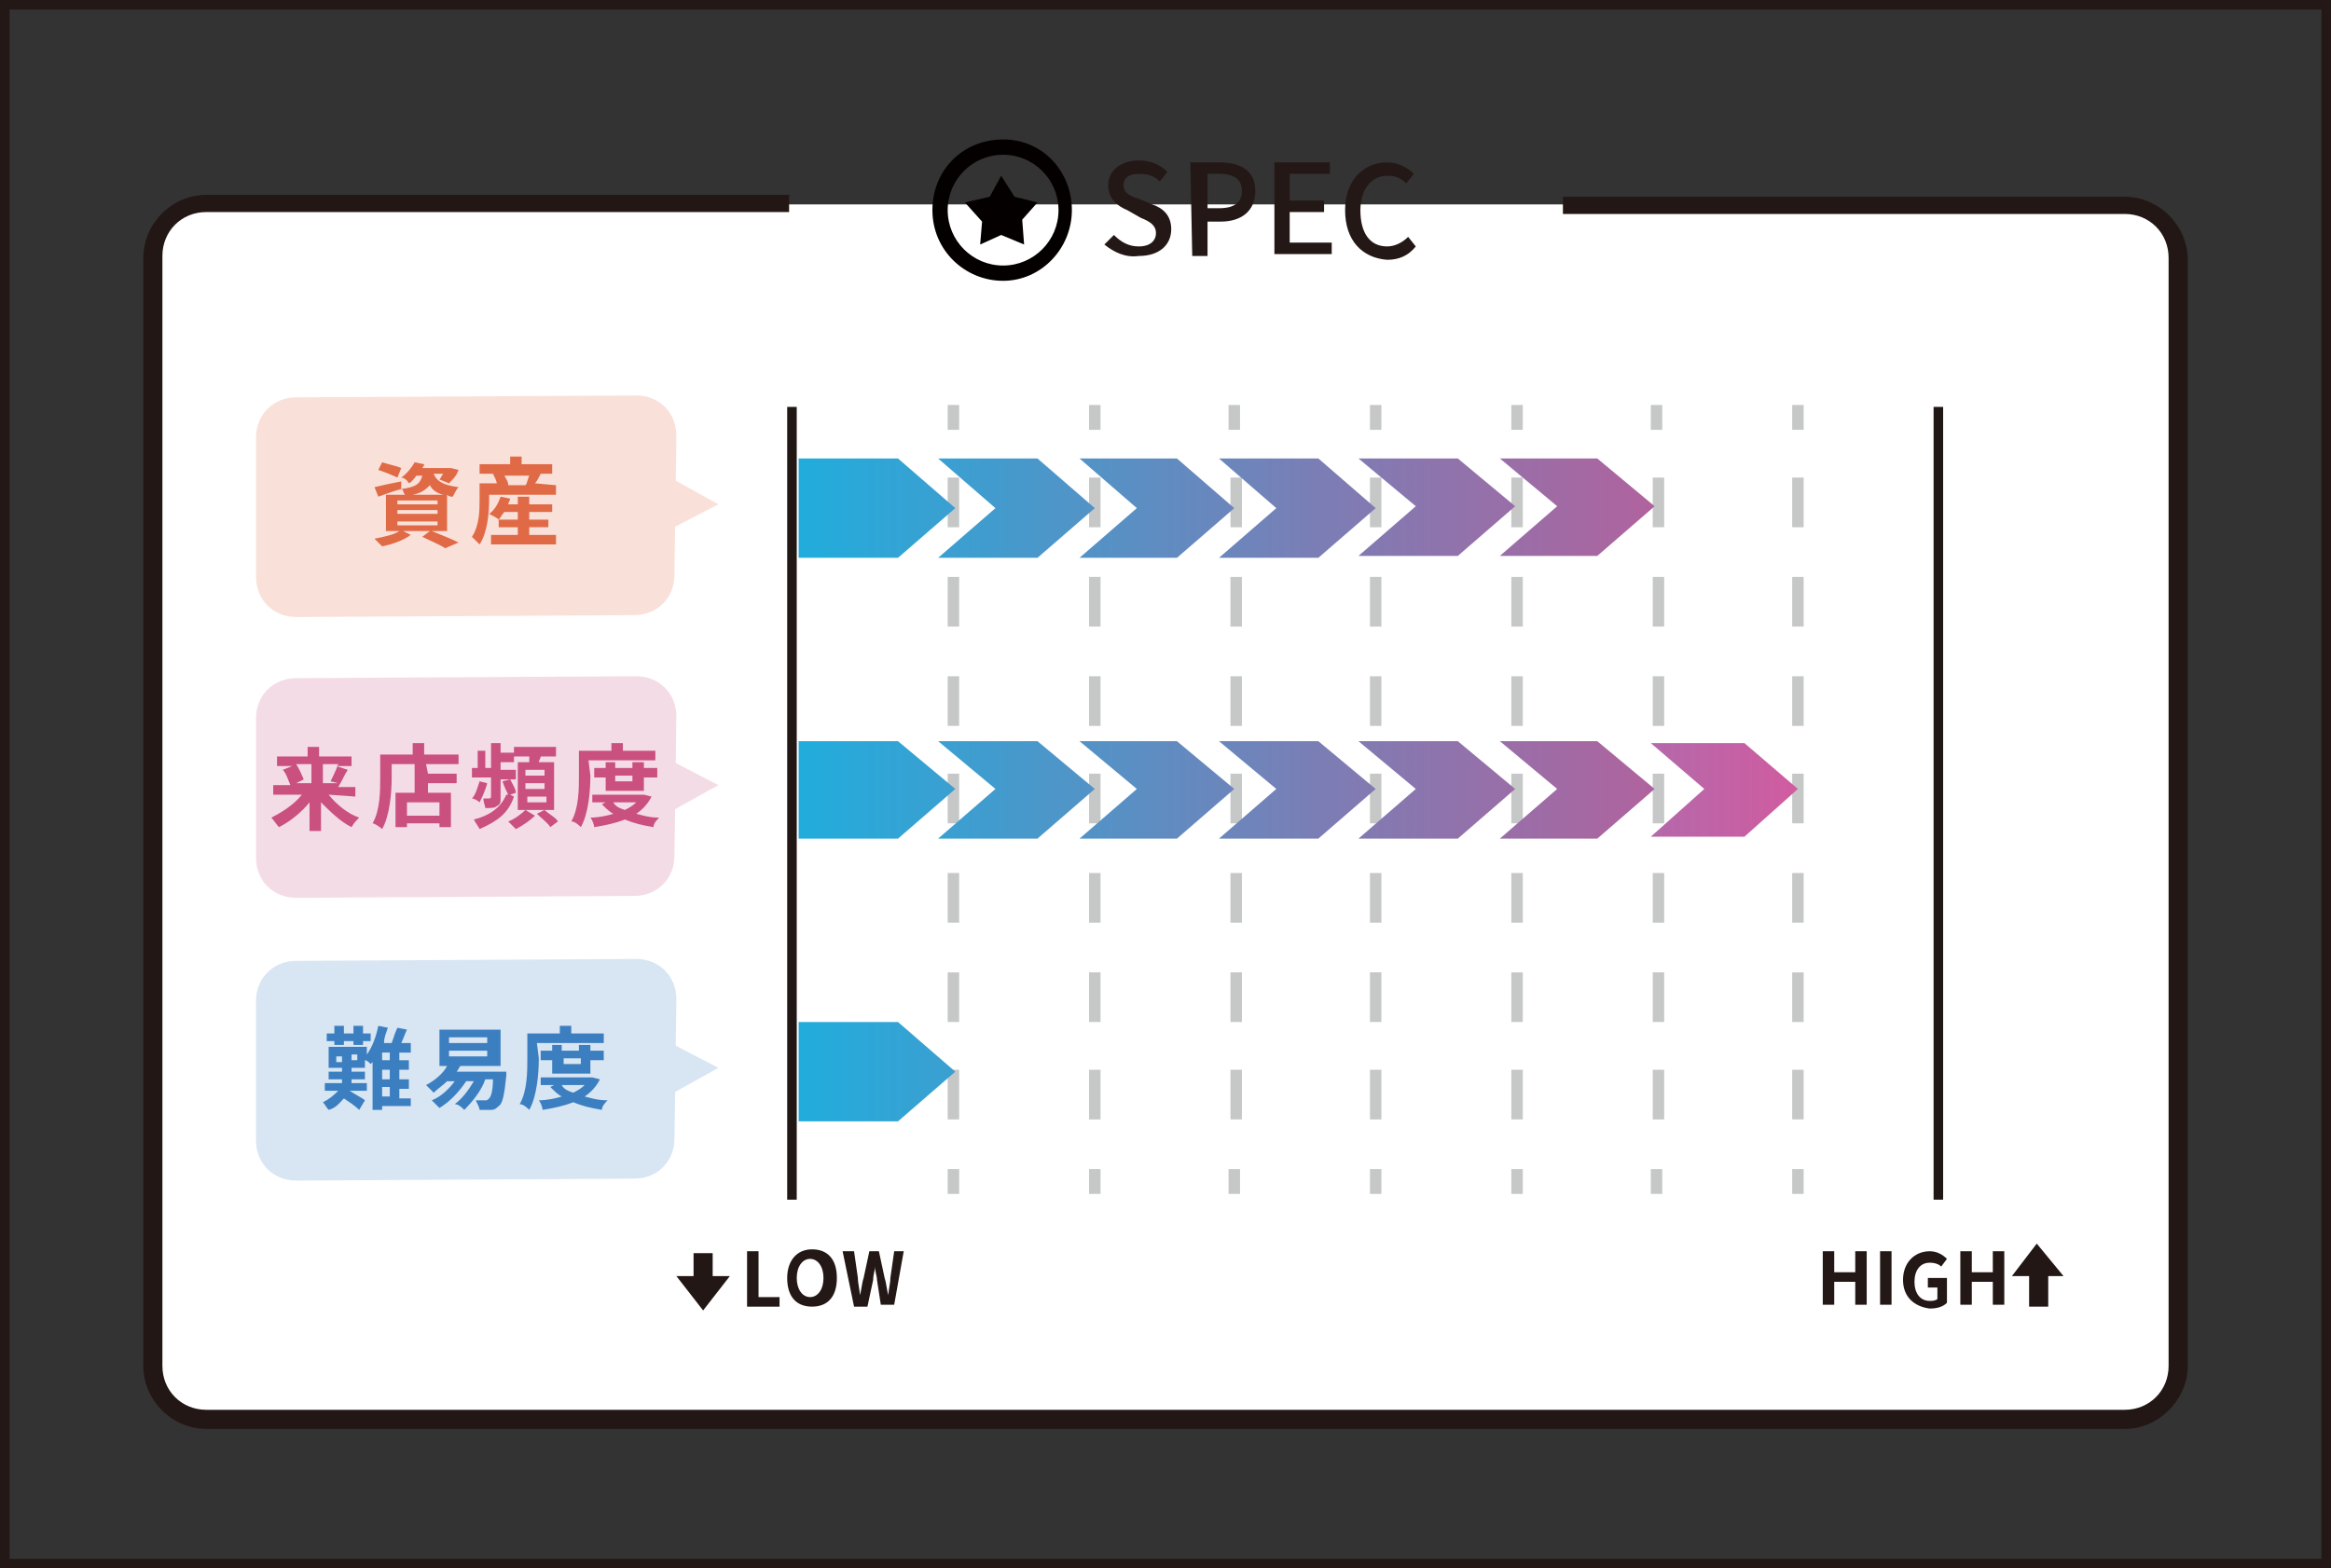 <?xml version="1.0" encoding="utf-8"?>
<!-- Generator: Adobe Illustrator 23.0.3, SVG Export Plug-In . SVG Version: 6.00 Build 0)  -->
<svg version="1.1" xmlns="http://www.w3.org/2000/svg" xmlns:xlink="http://www.w3.org/1999/xlink" x="0px" y="0px"
	 viewBox="0 0 122 82.1" style="enable-background:new 0 0 122 82.1;" xml:space="preserve">
<rect x="0" y="0" width="122" height="82.1" fill="#333333" stroke="none"/>
<style type="text/css">
	.st0{fill:#FFFFFF;}
	.st1{fill:#221714;}
	.st2{fill:#231815;}
	.st3{opacity:0.2;}
	.st4{fill:#E16A46;}
	.st5{fill:#C6C8C8;}
	.st6{fill:url(#SVGID_1_);}
	.st7{fill:url(#SVGID_2_);}
	.st8{fill:url(#SVGID_3_);}
	.st9{fill:url(#SVGID_4_);}
	.st10{fill:#CA5080;}
	.st11{fill:url(#SVGID_5_);}
	.st12{fill:url(#SVGID_6_);}
	.st13{fill:url(#SVGID_7_);}
	.st14{fill:url(#SVGID_8_);}
	.st15{fill:url(#SVGID_9_);}
	.st16{fill:url(#SVGID_10_);}
	.st17{fill:url(#SVGID_11_);}
	.st18{fill:url(#SVGID_12_);}
	.st19{fill:#3C7FC1;}
	.st20{fill:url(#SVGID_13_);}
	.st21{fill:#211714;}
	.st22{fill:#040000;}
	.st23{fill:none;stroke:#231815;stroke-miterlimit:10;}
	.st24{fill:url(#SVGID_14_);}
</style>
<g id="レイヤー_1">
	<g>
		<g>
			<path class="st0" d="M81.8,10.7h29.4c1.5,0,2.8,1.3,2.8,2.8v58.1c0,1.5-1.3,2.8-2.8,2.8H10.8c-1.5,0-2.8-1.3-2.8-2.8V13.5
				c0-1.5,1.3-2.8,2.8-2.8h30.5"/>
		</g>
		<path class="st1" d="M111.2,74.8H10.8c-1.8,0-3.3-1.5-3.3-3.3v-58c0-1.8,1.5-3.3,3.3-3.3h30.5v0.9H10.8c-1.3,0-2.3,1-2.3,2.3v58.1
			c0,1.3,1,2.3,2.3,2.3h100.4c1.3,0,2.3-1,2.3-2.3v-58c0-1.3-1-2.3-2.3-2.3H81.8v-0.9h29.4c1.8,0,3.3,1.5,3.3,3.3v58.1
			C114.4,73.3,113,74.8,111.2,74.8z"/>
	</g>
	<g>
		<path class="st2" d="M57.8,12.8l0.5-0.5c0.4,0.4,0.8,0.6,1.3,0.6c0.6,0,0.9-0.3,0.9-0.7s-0.3-0.6-0.8-0.8L59,11
			c-0.5-0.2-1-0.6-1-1.3c0-0.8,0.7-1.3,1.6-1.3c0.6,0,1.1,0.2,1.5,0.6l-0.4,0.5c-0.3-0.3-0.6-0.4-1.1-0.4s-0.8,0.2-0.8,0.6
			c0,0.4,0.4,0.6,0.8,0.7l0.7,0.3c0.6,0.2,1,0.6,1,1.3c0,0.8-0.6,1.4-1.7,1.4C58.9,13.5,58.3,13.2,57.8,12.8z"/>
		<path class="st2" d="M62.3,8.5h1.5c1.1,0,1.9,0.4,1.9,1.5s-0.8,1.6-1.8,1.6h-0.7v1.8h-0.8L62.3,8.5L62.3,8.5z M63.8,10.9
			c0.8,0,1.2-0.3,1.2-0.9c0-0.6-0.4-0.9-1.2-0.9h-0.6v1.8C63.2,10.9,63.8,10.9,63.8,10.9z"/>
		<path class="st2" d="M66.7,8.5h2.9v0.6h-2.1v1.4h1.8v0.6h-1.8v1.6h2.2v0.6h-3V8.5z"/>
		<path class="st2" d="M70.4,11c0-1.6,1-2.5,2.2-2.5c0.6,0,1.1,0.3,1.4,0.6l-0.4,0.5c-0.3-0.3-0.6-0.4-1-0.4c-0.8,0-1.4,0.7-1.4,1.8
			c0,1.2,0.5,1.9,1.4,1.9c0.4,0,0.8-0.2,1.1-0.5l0.4,0.5c-0.4,0.5-0.9,0.7-1.5,0.7C71.3,13.5,70.4,12.6,70.4,11z"/>
	</g>
	<g class="st3">
		<g>
			<path class="st4" d="M35.3,30.1c0,1.2-0.9,2.1-2.1,2.1l-17.7,0.1c-1.2,0-2.1-0.9-2.1-2.1v-7.3c0-1.2,0.9-2.1,2.1-2.1l17.8-0.1
				c1.2,0,2.1,0.9,2.1,2.1L35.3,30.1z"/>
		</g>
		<polygon class="st4" points="34.9,27.8 37.6,26.4 34.9,24.9 		"/>
	</g>
	<g>
		<path class="st4" d="M22.6,27.8c0.5,0.2,1,0.4,1.4,0.6l-0.7,0.3c-0.3-0.2-0.8-0.4-1.2-0.6l0.4-0.3h-1.4l0.4,0.2
			c-0.4,0.3-1,0.5-1.5,0.6c-0.1-0.1-0.3-0.3-0.4-0.4c0.5-0.1,1-0.2,1.3-0.4h-0.7v-1.9h1c-0.1-0.1-0.1-0.3-0.2-0.3l0,0
			c-0.4,0.1-0.9,0.3-1.2,0.4l-0.2-0.5c0.4-0.1,0.9-0.2,1.4-0.3v0.4c0.8-0.1,1-0.3,1.1-0.7h-0.3c-0.1,0.1-0.2,0.3-0.4,0.4
			C21.3,25.1,21.1,25,21,25c0.3-0.2,0.6-0.6,0.7-0.8l0.5,0.1c0,0.1-0.1,0.2-0.1,0.2h1.4h0.1l0.4,0.1c-0.1,0.3-0.3,0.5-0.5,0.7
			L23,25.1c0.1-0.1,0.1-0.2,0.2-0.3h-0.5c0.1,0.3,0.4,0.6,1.3,0.7c-0.1,0.1-0.2,0.3-0.3,0.5c-0.1,0-0.2,0-0.3-0.1v1.9L22.6,27.8z
			 M20.8,25c-0.2-0.1-0.7-0.3-1-0.4l0.2-0.4c0.3,0.1,0.8,0.2,1,0.3L20.8,25z M20.8,26.4h2.1v-0.2h-2.1V26.4z M20.8,26.9h2.1v-0.2
			h-2.1V26.9z M20.8,27.5h2.1v-0.2h-2.1V27.5z M23.2,25.9c-0.4-0.1-0.6-0.3-0.7-0.5c-0.2,0.2-0.4,0.4-0.9,0.5H23.2z"/>
		<path class="st4" d="M29.1,25.4v0.5h-3.5v0.3c0,0.7-0.1,1.7-0.5,2.3c-0.1-0.1-0.3-0.3-0.4-0.4c0.4-0.6,0.4-1.4,0.4-2v-0.8H26
			c0-0.1-0.1-0.3-0.2-0.5h0.1h-0.8v-0.5h1.6v-0.4h0.6v0.4h1.6v0.5h-0.6c-0.1,0.2-0.2,0.4-0.3,0.5L29.1,25.4z M27.7,28h1.4v0.5h-3.4
			V28h1.4v-0.4h-1v-0.4l0,0c-0.1-0.1-0.3-0.2-0.5-0.3c0.3-0.2,0.5-0.6,0.6-0.9l0.5,0.1c0,0.1-0.1,0.2-0.1,0.3h0.5V26h0.6v0.4h1.2
			v0.4h-1.2v0.4h1v0.4h-1V28z M27.1,27.2v-0.4h-0.7c-0.1,0.1-0.2,0.3-0.3,0.4H27.1z M26.4,24.9c0.1,0.2,0.2,0.3,0.2,0.5h-0.1h1.1
			h-0.1c0.1-0.1,0.1-0.3,0.2-0.5H26.4z"/>
	</g>
	<g>
		<path class="st2" d="M39.1,65.5h0.6v2.4h1.1v0.5h-1.7C39.1,68.4,39.1,65.5,39.1,65.5z"/>
		<path class="st2" d="M41.2,66.9c0-0.9,0.5-1.5,1.3-1.5s1.3,0.5,1.3,1.5s-0.5,1.5-1.3,1.5S41.2,67.9,41.2,66.9z M43.1,66.9
			c0-0.6-0.3-1-0.7-1s-0.7,0.4-0.7,1s0.3,1,0.7,1S43.1,67.5,43.1,66.9z"/>
		<path class="st2" d="M44.1,65.5h0.6l0.2,1.4c0,0.3,0.1,0.6,0.1,0.9l0,0c0.1-0.3,0.1-0.6,0.2-0.9l0.3-1.4H46l0.3,1.4
			c0.1,0.3,0.1,0.6,0.2,0.9l0,0c0-0.3,0.1-0.6,0.1-0.9l0.2-1.4h0.5l-0.5,2.8h-0.7L45.9,67c0-0.2-0.1-0.4-0.1-0.7l0,0
			c0,0.2-0.1,0.4-0.1,0.7l-0.3,1.4h-0.7L44.1,65.5z"/>
	</g>
	<g>
		<path class="st2" d="M95.4,65.5H96v1.1h1.1v-1.1h0.6v2.8h-0.6v-1.2H96v1.2h-0.6V65.5z"/>
		<path class="st2" d="M98.4,65.5H99v2.8h-0.6V65.5z"/>
		<path class="st2" d="M99.6,67c0-0.9,0.6-1.5,1.4-1.5c0.4,0,0.7,0.2,0.9,0.4l-0.3,0.4c-0.1-0.1-0.3-0.2-0.6-0.2
			c-0.5,0-0.8,0.4-0.8,1s0.3,1,0.8,1c0.1,0,0.3,0,0.4-0.1v-0.6h-0.5v-0.5h1v1.3c-0.2,0.2-0.5,0.3-0.9,0.3
			C100.2,68.4,99.6,67.9,99.6,67z"/>
		<path class="st2" d="M102.6,65.5h0.6v1.1h1.1v-1.1h0.6v2.8h-0.6v-1.2h-1.1v1.2h-0.6V65.5z"/>
	</g>
	<g>
		<rect x="36.3" y="65.6" class="st1" width="1" height="2.2"/>
		<polygon class="st1" points="38.2,66.8 36.8,68.6 35.4,66.8 		"/>
	</g>
	<g>
		<rect x="106.2" y="66.2" class="st1" width="1" height="2.2"/>
		<polygon class="st1" points="105.3,66.8 106.6,65.1 108,66.8 		"/>
	</g>
	<g>
		<rect x="93.8" y="21.2" class="st5" width="0.6" height="1.3"/>
		<path class="st5" d="M94.4,58.6h-0.6V56h0.6V58.6z M94.4,53.5h-0.6v-2.6h0.6V53.5z M94.4,48.3h-0.6v-2.6h0.6V48.3z M94.4,43.1
			h-0.6v-2.6h0.6V43.1z M94.4,38h-0.6v-2.6h0.6V38z M94.4,32.8h-0.6v-2.6h0.6V32.8z M94.4,27.6h-0.6V25h0.6V27.6z"/>
		<rect x="93.8" y="61.2" class="st5" width="0.6" height="1.3"/>
	</g>
	<g>
		<rect x="86.4" y="21.2" class="st5" width="0.6" height="1.3"/>
		<path class="st5" d="M87.1,58.6h-0.6V56h0.6V58.6z M87.1,53.5h-0.6v-2.6h0.6V53.5z M87.1,48.3h-0.6v-2.6h0.6V48.3z M87.1,43.1
			h-0.6v-2.6h0.6V43.1z M87.1,38h-0.6v-2.6h0.6V38z M87.1,32.8h-0.6v-2.6h0.6V32.8z M87.1,27.6h-0.6V25h0.6V27.6z"/>
		<rect x="86.4" y="61.2" class="st5" width="0.6" height="1.3"/>
	</g>
	<g>
		<rect x="79.1" y="21.2" class="st5" width="0.6" height="1.3"/>
		<path class="st5" d="M79.7,58.6h-0.6V56h0.6V58.6z M79.7,53.5h-0.6v-2.6h0.6V53.5z M79.7,48.3h-0.6v-2.6h0.6V48.3z M79.7,43.1
			h-0.6v-2.6h0.6V43.1z M79.7,38h-0.6v-2.6h0.6V38z M79.7,32.8h-0.6v-2.6h0.6V32.8z M79.7,27.6h-0.6V25h0.6V27.6z"/>
		<rect x="79.1" y="61.2" class="st5" width="0.6" height="1.3"/>
	</g>
	<g>
		<rect x="71.7" y="21.2" class="st5" width="0.6" height="1.3"/>
		<path class="st5" d="M72.3,58.6h-0.6V56h0.6V58.6z M72.3,53.5h-0.6v-2.6h0.6V53.5z M72.3,48.3h-0.6v-2.6h0.6V48.3z M72.3,43.1
			h-0.6v-2.6h0.6V43.1z M72.3,38h-0.6v-2.6h0.6V38z M72.3,32.8h-0.6v-2.6h0.6V32.8z M72.3,27.6h-0.6V25h0.6V27.6z"/>
		<rect x="71.7" y="61.2" class="st5" width="0.6" height="1.3"/>
	</g>
	<g>
		<rect x="64.3" y="21.2" class="st5" width="0.6" height="1.3"/>
		<path class="st5" d="M65,58.6h-0.6V56H65V58.6z M65,53.5h-0.6v-2.6H65V53.5z M65,48.3h-0.6v-2.6H65V48.3z M65,43.1h-0.6v-2.6H65
			V43.1z M65,38h-0.6v-2.6H65V38z M65,32.8h-0.6v-2.6H65V32.8z M65,27.6h-0.6V25H65V27.6z"/>
		<rect x="64.3" y="61.2" class="st5" width="0.6" height="1.3"/>
	</g>
	<g>
		<rect x="57" y="21.2" class="st5" width="0.6" height="1.3"/>
		<path class="st5" d="M57.6,58.6H57V56h0.6V58.6z M57.6,53.5H57v-2.6h0.6V53.5z M57.6,48.3H57v-2.6h0.6V48.3z M57.6,43.1H57v-2.6
			h0.6V43.1z M57.6,38H57v-2.6h0.6V38z M57.6,32.8H57v-2.6h0.6V32.8z M57.6,27.6H57V25h0.6V27.6z"/>
		<rect x="57" y="61.2" class="st5" width="0.6" height="1.3"/>
	</g>
	<g>
		<rect x="49.6" y="21.2" class="st5" width="0.6" height="1.3"/>
		<path class="st5" d="M50.2,58.6h-0.6V56h0.6V58.6z M50.2,53.5h-0.6v-2.6h0.6V53.5z M50.2,48.3h-0.6v-2.6h0.6V48.3z M50.2,43.1
			h-0.6v-2.6h0.6V43.1z M50.2,38h-0.6v-2.6h0.6V38z M50.2,32.8h-0.6v-2.6h0.6V32.8z M50.2,27.6h-0.6V25h0.6V27.6z"/>
		<rect x="49.6" y="61.2" class="st5" width="0.6" height="1.3"/>
	</g>
	
		<linearGradient id="SVGID_1_" gradientUnits="userSpaceOnUse" x1="42.038" y1="55.29" x2="101.215" y2="55.29" gradientTransform="matrix(1 0 0 -1 0 81.89)">
		<stop  offset="0" style="stop-color:#21ACDC"/>
		<stop  offset="2.361113e-02" style="stop-color:#26AADA"/>
		<stop  offset="0.504" style="stop-color:#8479B1"/>
		<stop  offset="0.84" style="stop-color:#BF5B97"/>
		<stop  offset="1" style="stop-color:#D64F8D"/>
	</linearGradient>
	<polygon class="st6" points="47,29.2 41.8,29.2 41.8,24 47,24 50,26.6 	"/>
	
		<linearGradient id="SVGID_2_" gradientUnits="userSpaceOnUse" x1="42.039" y1="55.29" x2="101.212" y2="55.29" gradientTransform="matrix(1 0 0 -1 0 81.89)">
		<stop  offset="0" style="stop-color:#21ACDC"/>
		<stop  offset="2.361113e-02" style="stop-color:#26AADA"/>
		<stop  offset="0.504" style="stop-color:#8479B1"/>
		<stop  offset="0.84" style="stop-color:#BF5B97"/>
		<stop  offset="1" style="stop-color:#D64F8D"/>
	</linearGradient>
	<polygon class="st7" points="54.3,24 49.1,24 52.1,26.6 49.1,29.2 54.3,29.2 57.3,26.6 	"/>
	
		<linearGradient id="SVGID_3_" gradientUnits="userSpaceOnUse" x1="42.039" y1="55.29" x2="101.213" y2="55.29" gradientTransform="matrix(1 0 0 -1 0 81.89)">
		<stop  offset="0" style="stop-color:#21ACDC"/>
		<stop  offset="2.361113e-02" style="stop-color:#26AADA"/>
		<stop  offset="0.504" style="stop-color:#8479B1"/>
		<stop  offset="0.84" style="stop-color:#BF5B97"/>
		<stop  offset="1" style="stop-color:#D64F8D"/>
	</linearGradient>
	<polygon class="st8" points="61.6,24 56.5,24 59.5,26.6 56.5,29.2 61.6,29.2 64.6,26.6 	"/>
	
		<linearGradient id="SVGID_4_" gradientUnits="userSpaceOnUse" x1="42.038" y1="55.29" x2="101.215" y2="55.29" gradientTransform="matrix(1 0 0 -1 0 81.89)">
		<stop  offset="0" style="stop-color:#21ACDC"/>
		<stop  offset="2.361113e-02" style="stop-color:#26AADA"/>
		<stop  offset="0.504" style="stop-color:#8479B1"/>
		<stop  offset="0.84" style="stop-color:#BF5B97"/>
		<stop  offset="1" style="stop-color:#D64F8D"/>
	</linearGradient>
	<polygon class="st9" points="69,24 63.8,24 66.8,26.6 63.8,29.2 69,29.2 72,26.6 	"/>
	<g class="st3">
		<g>
			<path class="st10" d="M35.3,44.8c0,1.2-0.9,2.1-2.1,2.1L15.5,47c-1.2,0-2.1-0.9-2.1-2.1v-7.3c0-1.2,0.9-2.1,2.1-2.1l17.8-0.1
				c1.2,0,2.1,0.9,2.1,2.1L35.3,44.8z"/>
		</g>
		<polygon class="st10" points="34.9,42.6 37.6,41.1 34.9,39.7 		"/>
	</g>
	<g>
		<path class="st10" d="M17.2,41.6c0.4,0.5,1,1,1.6,1.2c-0.1,0.1-0.3,0.3-0.4,0.5c-0.6-0.3-1.1-0.8-1.6-1.3v1.5h-0.6V42
			c-0.4,0.5-1,1-1.6,1.3c-0.1-0.1-0.3-0.4-0.4-0.5c0.6-0.3,1.2-0.7,1.6-1.2h-1.5v-0.5h0.9c-0.1-0.2-0.2-0.6-0.4-0.8l0.5-0.2h-0.8
			v-0.5h1.6v-0.5h0.6v0.5h1.7v0.5h-0.8l0.6,0.2c-0.2,0.3-0.3,0.6-0.5,0.9h0.9v0.5L17.2,41.6z M15.5,40c0.2,0.3,0.3,0.6,0.4,0.8
			L15.5,41h0.8v-1H15.5z M16.9,40v1h0.8l-0.4-0.1c0.1-0.2,0.3-0.6,0.4-0.9H16.9z"/>
		<path class="st10" d="M24,39.5V40h-3.5v0.7c0,0.8-0.1,2-0.5,2.7c-0.1-0.1-0.4-0.3-0.5-0.3c0.4-0.7,0.4-1.7,0.4-2.4v-1.2h1.7v-0.6
			h0.6v0.6H24z M22.4,40.5h1.5V41h-1.5v0.5h1.2v1.8H23v-0.2h-1.7v0.2h-0.6v-1.8h1V40h0.6L22.4,40.5z M23,42h-1.7v0.7H23V42z"/>
		<path class="st10" d="M25.5,41c-0.1,0.4-0.3,0.8-0.4,1c-0.1-0.1-0.3-0.2-0.4-0.2c0.2-0.2,0.3-0.6,0.4-0.9L25.5,41z M25.7,40.7h-1
			v-0.5H25v-0.9h0.4v0.9h0.3v-1.3h0.5v0.5h0.7v0.5h-0.7v0.4H27v0.5h-0.8v1c0,0.2,0,0.3-0.2,0.4c-0.1,0.1-0.3,0.1-0.6,0.1
			c0-0.1-0.1-0.3-0.1-0.5c0.1,0,0.3,0,0.3,0s0.1,0,0.1-0.1L25.7,40.7z M26.9,41.7c-0.3,0.9-0.9,1.3-1.8,1.7
			c-0.1-0.2-0.2-0.3-0.3-0.5c0.8-0.2,1.4-0.6,1.7-1.3h0.1c-0.1-0.2-0.2-0.4-0.3-0.7l0.4-0.1c0.1,0.2,0.3,0.5,0.3,0.7l-0.3,0.1
			L26.9,41.7z M27.5,42.4l0.5,0.3c-0.2,0.2-0.6,0.5-1,0.7c-0.1-0.1-0.3-0.3-0.4-0.4C26.9,42.9,27.3,42.6,27.5,42.4h-0.4v-2.5h0.6
			c0-0.1,0-0.2,0-0.3h-0.8v-0.5h2.2v0.5h-0.8c0,0.1-0.1,0.2-0.1,0.3H29v2.5H27.5z M27.5,40.6h1v-0.3h-1V40.6z M27.5,41.3h1V41h-1
			V41.3z M27.6,42h1v-0.3h-1V42z M28.5,42.4c0.2,0.2,0.6,0.4,0.7,0.6l-0.4,0.3c-0.1-0.2-0.5-0.5-0.7-0.7L28.5,42.4z"/>
		<path class="st10" d="M30.9,40.6c0,0.8-0.1,2-0.5,2.7c-0.1-0.1-0.3-0.3-0.5-0.3c0.4-0.7,0.4-1.7,0.4-2.4v-1.3H32v-0.4h0.6v0.4h1.7
			v0.5h-3.5L30.9,40.6z M34.1,41.7c-0.2,0.4-0.5,0.7-0.8,0.9c0.4,0.1,0.7,0.2,1.2,0.2c-0.1,0.1-0.3,0.3-0.3,0.5
			c-0.6-0.1-1-0.2-1.5-0.4c-0.5,0.2-1,0.3-1.6,0.4c0-0.1-0.1-0.4-0.2-0.5c0.4,0,0.9-0.1,1.2-0.2c-0.2-0.1-0.4-0.3-0.6-0.5l0.2-0.1
			L31,42v-0.4h2.6h0.1L34.1,41.7z M31.7,41.4v-0.7h-0.6v-0.5h0.6v-0.3h0.5v0.3h0.9v-0.3h0.6v0.3h0.7v0.5h-0.7v0.7H31.7z M32.1,42
			c0.1,0.2,0.3,0.3,0.6,0.4c0.2-0.1,0.4-0.2,0.6-0.4H32.1z M32.2,40.6v0.3h0.9v-0.3H32.2z"/>
	</g>
	
		<linearGradient id="SVGID_5_" gradientUnits="userSpaceOnUse" x1="42.038" y1="40.54" x2="101.215" y2="40.54" gradientTransform="matrix(1 0 0 -1 0 81.89)">
		<stop  offset="0" style="stop-color:#21ACDC"/>
		<stop  offset="2.361113e-02" style="stop-color:#26AADA"/>
		<stop  offset="0.504" style="stop-color:#8479B1"/>
		<stop  offset="0.84" style="stop-color:#BF5B97"/>
		<stop  offset="1" style="stop-color:#D64F8D"/>
	</linearGradient>
	<polygon class="st11" points="47,43.9 41.8,43.9 41.8,38.8 47,38.8 50,41.3 	"/>
	
		<linearGradient id="SVGID_6_" gradientUnits="userSpaceOnUse" x1="42.039" y1="40.54" x2="101.212" y2="40.54" gradientTransform="matrix(1 0 0 -1 0 81.89)">
		<stop  offset="0" style="stop-color:#21ACDC"/>
		<stop  offset="2.361113e-02" style="stop-color:#26AADA"/>
		<stop  offset="0.504" style="stop-color:#8479B1"/>
		<stop  offset="0.84" style="stop-color:#BF5B97"/>
		<stop  offset="1" style="stop-color:#D64F8D"/>
	</linearGradient>
	<polygon class="st12" points="54.3,38.8 49.1,38.8 52.1,41.3 49.1,43.9 54.3,43.9 57.3,41.3 	"/>
	
		<linearGradient id="SVGID_7_" gradientUnits="userSpaceOnUse" x1="42.039" y1="40.54" x2="101.213" y2="40.54" gradientTransform="matrix(1 0 0 -1 0 81.89)">
		<stop  offset="0" style="stop-color:#21ACDC"/>
		<stop  offset="2.361113e-02" style="stop-color:#26AADA"/>
		<stop  offset="0.504" style="stop-color:#8479B1"/>
		<stop  offset="0.84" style="stop-color:#BF5B97"/>
		<stop  offset="1" style="stop-color:#D64F8D"/>
	</linearGradient>
	<polygon class="st13" points="61.6,38.8 56.5,38.8 59.5,41.3 56.5,43.9 61.6,43.9 64.6,41.3 	"/>
	
		<linearGradient id="SVGID_8_" gradientUnits="userSpaceOnUse" x1="42.038" y1="40.54" x2="101.215" y2="40.54" gradientTransform="matrix(1 0 0 -1 0 81.89)">
		<stop  offset="0" style="stop-color:#21ACDC"/>
		<stop  offset="2.361113e-02" style="stop-color:#26AADA"/>
		<stop  offset="0.504" style="stop-color:#8479B1"/>
		<stop  offset="0.84" style="stop-color:#BF5B97"/>
		<stop  offset="1" style="stop-color:#D64F8D"/>
	</linearGradient>
	<polygon class="st14" points="69,38.8 63.8,38.8 66.8,41.3 63.8,43.9 69,43.9 72,41.3 	"/>
	
		<linearGradient id="SVGID_9_" gradientUnits="userSpaceOnUse" x1="42.038" y1="40.54" x2="101.215" y2="40.54" gradientTransform="matrix(1 0 0 -1 0 81.89)">
		<stop  offset="0" style="stop-color:#21ACDC"/>
		<stop  offset="2.361113e-02" style="stop-color:#26AADA"/>
		<stop  offset="0.504" style="stop-color:#8479B1"/>
		<stop  offset="0.84" style="stop-color:#BF5B97"/>
		<stop  offset="1" style="stop-color:#D64F8D"/>
	</linearGradient>
	<polygon class="st15" points="76.3,38.8 71.1,38.8 74.1,41.3 71.1,43.9 76.3,43.9 79.3,41.3 	"/>
	
		<linearGradient id="SVGID_10_" gradientUnits="userSpaceOnUse" x1="42.044" y1="40.54" x2="101.213" y2="40.54" gradientTransform="matrix(1 0 0 -1 0 81.89)">
		<stop  offset="0" style="stop-color:#21ACDC"/>
		<stop  offset="2.361113e-02" style="stop-color:#26AADA"/>
		<stop  offset="0.504" style="stop-color:#8479B1"/>
		<stop  offset="0.84" style="stop-color:#BF5B97"/>
		<stop  offset="1" style="stop-color:#D64F8D"/>
	</linearGradient>
	<polygon class="st16" points="83.6,38.8 78.5,38.8 81.5,41.3 78.5,43.9 83.6,43.9 86.6,41.3 	"/>
	
		<linearGradient id="SVGID_11_" gradientUnits="userSpaceOnUse" x1="42.038" y1="55.34" x2="101.215" y2="55.34" gradientTransform="matrix(1 0 0 -1 0 81.89)">
		<stop  offset="0" style="stop-color:#21ACDC"/>
		<stop  offset="2.361113e-02" style="stop-color:#26AADA"/>
		<stop  offset="0.504" style="stop-color:#8479B1"/>
		<stop  offset="0.84" style="stop-color:#BF5B97"/>
		<stop  offset="1" style="stop-color:#D64F8D"/>
	</linearGradient>
	<polygon class="st17" points="76.3,24 71.1,24 74.1,26.5 71.1,29.1 76.3,29.1 79.3,26.5 	"/>
	
		<linearGradient id="SVGID_12_" gradientUnits="userSpaceOnUse" x1="42.044" y1="55.34" x2="101.213" y2="55.34" gradientTransform="matrix(1 0 0 -1 0 81.89)">
		<stop  offset="0" style="stop-color:#21ACDC"/>
		<stop  offset="2.361113e-02" style="stop-color:#26AADA"/>
		<stop  offset="0.504" style="stop-color:#8479B1"/>
		<stop  offset="0.84" style="stop-color:#BF5B97"/>
		<stop  offset="1" style="stop-color:#D64F8D"/>
	</linearGradient>
	<polygon class="st18" points="83.6,24 78.5,24 81.5,26.5 78.5,29.1 83.6,29.1 86.6,26.5 	"/>
	<g class="st3">
		<g>
			<path class="st19" d="M35.3,59.6c0,1.2-0.9,2.1-2.1,2.1l-17.7,0.1c-1.2,0-2.1-0.9-2.1-2.1v-7.3c0-1.2,0.9-2.1,2.1-2.1l17.8-0.1
				c1.2,0,2.1,0.9,2.1,2.1L35.3,59.6z"/>
		</g>
		<polygon class="st19" points="34.9,57.4 37.6,55.9 34.9,54.5 		"/>
	</g>
	<g>
		<path class="st19" d="M21.5,57.9H20v0.2h-0.5v-2.5l-0.1,0.1c-0.1-0.1-0.2-0.2-0.3-0.2v0.4h-0.7v0.2h0.7v0.4h-0.7l0,0
			c0,0.1,0,0.1,0,0.2h0.8v0.4h-0.9c0.3,0.2,0.7,0.4,0.8,0.5l-0.3,0.5c-0.2-0.2-0.5-0.4-0.8-0.6c-0.2,0.2-0.4,0.5-0.8,0.6
			c-0.1-0.1-0.2-0.3-0.3-0.4c0.4-0.2,0.6-0.4,0.8-0.6H17v-0.4h0.9c0-0.1,0-0.1,0-0.2l0,0h-0.7v-0.4h0.7v-0.2h-0.7v-1.1h2v0.4
			c0.3-0.4,0.5-1,0.6-1.5l0.5,0.1c-0.1,0.3-0.2,0.5-0.2,0.8h0.4c0.1-0.3,0.2-0.6,0.3-0.8l0.5,0.1c-0.1,0.2-0.2,0.5-0.3,0.7h0.5v0.5
			h-0.6v0.4h0.5V56h-0.5v0.5h0.5V57h-0.5v0.5h0.6L21.5,57.9z M17.5,54.5h-0.4v-0.4h0.4v-0.4H18v0.4h0.5v-0.4H19v0.4h0.4v0.4H19v0.2
			h-0.5v-0.2H18v0.2h-0.5V54.5z M17.6,55.6h0.3v-0.3h-0.3V55.6z M18.7,55.2h-0.3v0.3h0.3V55.2z M20.4,55.1H20v0.4h0.4V55.1z
			 M20.4,56H20v0.5h0.4V56z M20,57.4h0.4v-0.5H20V57.4z"/>
		<path class="st19" d="M26.5,56.1v0.2c-0.1,1-0.2,1.5-0.4,1.6c-0.1,0.1-0.2,0.2-0.4,0.2c-0.1,0-0.4,0-0.6,0c0-0.1-0.1-0.3-0.2-0.5
			c0.2,0,0.4,0,0.5,0s0.1,0,0.2-0.1s0.2-0.4,0.2-1h-0.4c-0.2,0.6-0.7,1.2-1.1,1.6c-0.1-0.1-0.3-0.3-0.5-0.3c0.4-0.3,0.7-0.7,1-1.2
			h-0.4C24,57.2,23.5,57.7,23,58c-0.1-0.1-0.3-0.3-0.4-0.4c0.5-0.2,0.9-0.6,1.2-1h-0.4c-0.2,0.2-0.5,0.4-0.7,0.6
			c-0.1-0.1-0.3-0.3-0.4-0.4c0.4-0.2,0.9-0.6,1.1-1H23v-1.9h3.2v1.9h-2.1C24,55.9,24,56,23.9,56.1L26.5,56.1z M23.5,54.6h2v-0.3h-2
			V54.6z M23.5,55.3h2V55h-2V55.3z"/>
		<path class="st19" d="M28.2,55.4c0,0.8-0.1,2-0.5,2.7c-0.1-0.1-0.3-0.3-0.5-0.3c0.4-0.7,0.4-1.7,0.4-2.4v-1.3h1.7v-0.4h0.6v0.4
			h1.7v0.5h-3.5L28.2,55.4z M31.4,56.5c-0.2,0.4-0.5,0.7-0.8,0.9c0.4,0.1,0.7,0.2,1.2,0.2c-0.1,0.1-0.3,0.3-0.3,0.5
			c-0.6-0.1-1-0.2-1.5-0.4c-0.5,0.2-1,0.3-1.6,0.4c0-0.1-0.1-0.4-0.2-0.5c0.4,0,0.9-0.1,1.2-0.2c-0.2-0.1-0.4-0.3-0.6-0.5l0.2-0.1
			h-0.7v-0.4h2.6H31L31.4,56.5z M28.9,56.2v-0.7h-0.6V55h0.6v-0.3h0.5V55h0.9v-0.3h0.6V55h0.7v0.5h-0.7v0.7H28.9z M29.4,56.8
			c0.1,0.2,0.3,0.3,0.6,0.4c0.2-0.1,0.4-0.2,0.6-0.4H29.4z M29.5,55.4v0.3h0.9v-0.3H29.5z"/>
	</g>
	
		<linearGradient id="SVGID_13_" gradientUnits="userSpaceOnUse" x1="42.038" y1="25.79" x2="101.215" y2="25.79" gradientTransform="matrix(1 0 0 -1 0 81.89)">
		<stop  offset="0" style="stop-color:#21ACDC"/>
		<stop  offset="2.361113e-02" style="stop-color:#26AADA"/>
		<stop  offset="0.504" style="stop-color:#8479B1"/>
		<stop  offset="0.84" style="stop-color:#BF5B97"/>
		<stop  offset="1" style="stop-color:#D64F8D"/>
	</linearGradient>
	<polygon class="st20" points="47,58.7 41.8,58.7 41.8,53.5 47,53.5 50,56.1 	"/>
	<rect x="41.2" y="21.3" class="st21" width="0.5" height="41.5"/>
	<rect x="101.2" y="21.3" class="st21" width="0.5" height="41.5"/>
	<path class="st22" d="M52.5,14.7c-2,0-3.7-1.6-3.7-3.7s1.6-3.7,3.7-3.7S56.1,9,56.1,11S54.5,14.7,52.5,14.7z M52.5,8.1
		c-1.6,0-2.9,1.3-2.9,2.9s1.3,2.9,2.9,2.9s2.9-1.3,2.9-2.9S54.1,8.1,52.5,8.1z"/>
	<polygon class="st22" points="53.1,10.3 54.3,10.6 53.5,11.5 53.6,12.8 52.4,12.3 51.3,12.8 51.4,11.6 50.5,10.6 51.8,10.3 
		52.4,9.2 	"/>
	<rect y="0" class="st23" width="122" height="82.1"/>
	<linearGradient id="SVGID_14_" gradientUnits="userSpaceOnUse" x1="44.805" y1="41.311" x2="101.02" y2="41.311">
		<stop  offset="0" style="stop-color:#00B8EE"/>
		<stop  offset="0.213" style="stop-color:#37A0D9"/>
		<stop  offset="0.6" style="stop-color:#9576B6"/>
		<stop  offset="0.871" style="stop-color:#D05CA0"/>
		<stop  offset="1" style="stop-color:#E75297"/>
	</linearGradient>
	<polygon class="st24" points="91.3,38.9 86.4,38.9 89.2,41.3 86.4,43.8 91.3,43.8 94.1,41.3 	"/>
</g>
<g id="レイヤー_2">
</g>
</svg>
